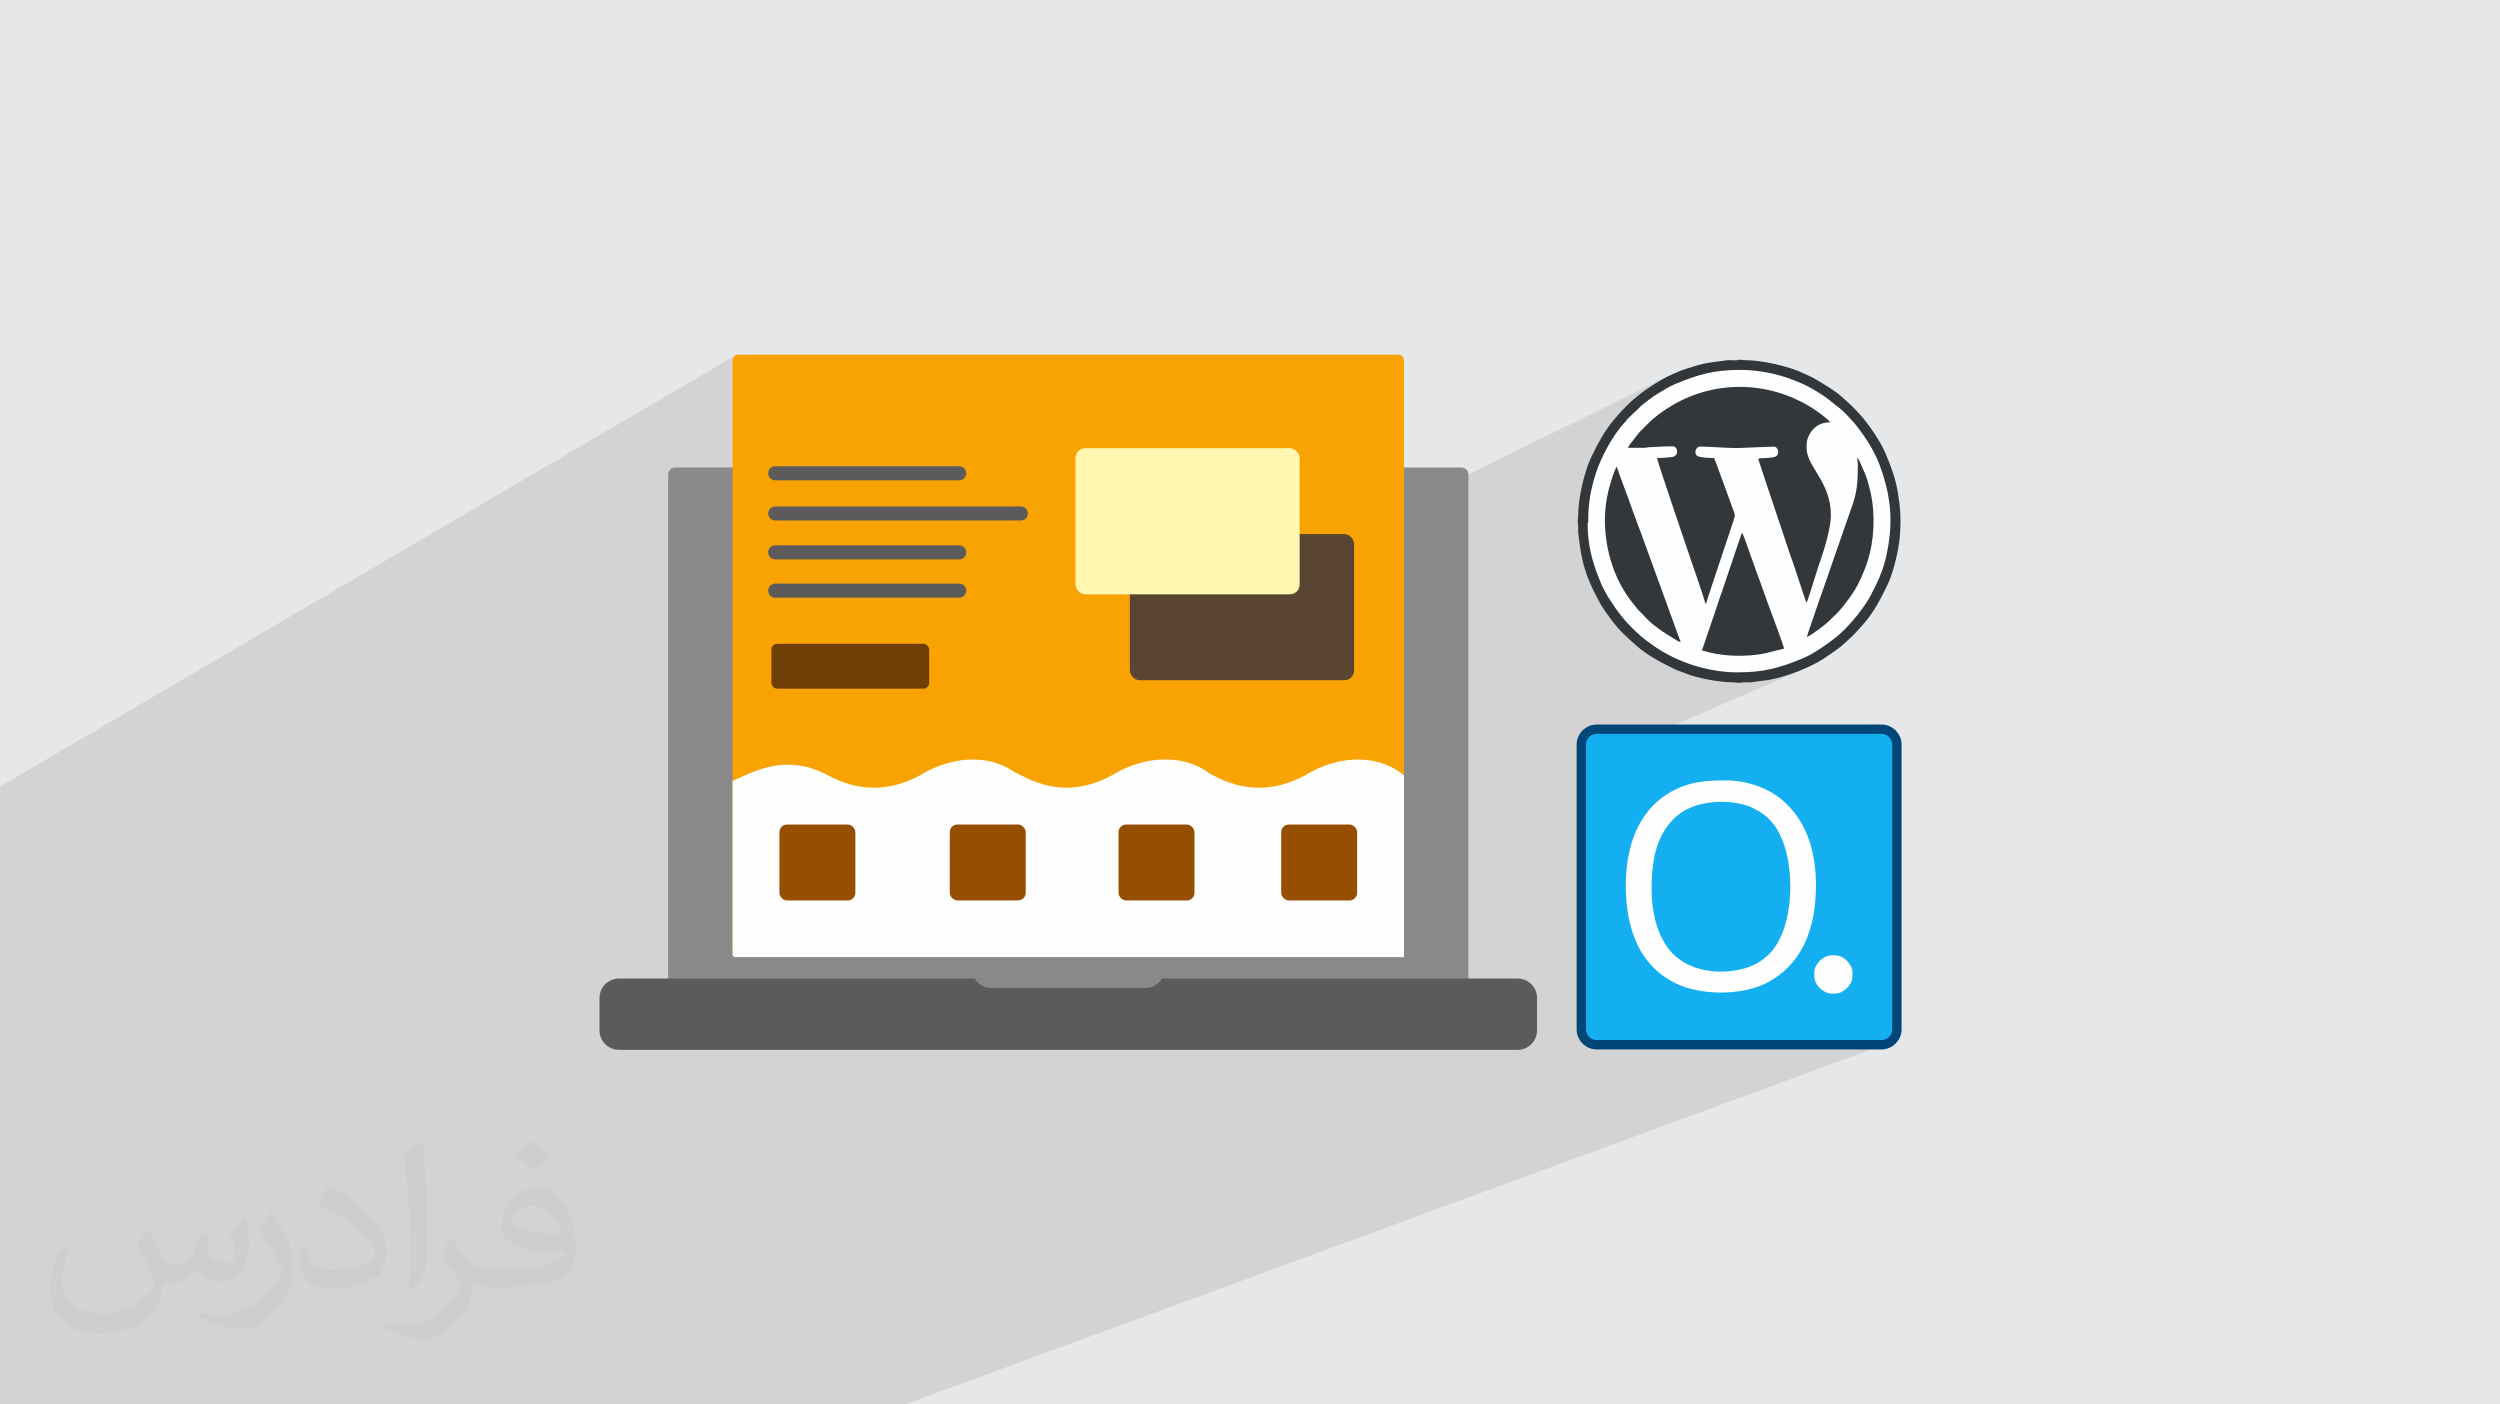 <?xml version="1.0" encoding="UTF-8"?>
<!DOCTYPE svg PUBLIC "-//W3C//DTD SVG 1.1//EN" "http://www.w3.org/Graphics/SVG/1.1/DTD/svg11.dtd">
<!-- Creator: CorelDRAW 2020 (64-Bit) -->
<svg xmlns="http://www.w3.org/2000/svg" xml:space="preserve" width="94.192mm" height="52.917mm" version="1.1" style="shape-rendering:geometricPrecision; text-rendering:geometricPrecision; image-rendering:optimizeQuality; fill-rule:evenodd; clip-rule:evenodd"
viewBox="0 0 9404.92 5283.66"
 xmlns:xlink="http://www.w3.org/1999/xlink"
 xmlns:xodm="http://www.corel.com/coreldraw/odm/2003">
 <defs>
  <style type="text/css">
   <![CDATA[
    .str1 {stroke:#004677;stroke-width:35.23;stroke-miterlimit:22.926}
    .str0 {stroke:#5B5B5B;stroke-width:52.84;stroke-linecap:round;stroke-linejoin:round;stroke-miterlimit:22.926}
    .fil10 {fill:none}
    .fil6 {fill:#FEFEFE}
    .fil3 {fill:#898989}
    .fil5 {fill:#5B5B5B}
    .fil9 {fill:#FFF7B2}
    .fil12 {fill:#13AFF0}
    .fil14 {fill:#32373C}
    .fil8 {fill:#594532}
    .fil11 {fill:#703F07}
    .fil7 {fill:#964F00}
    .fil0 {fill:#E6E7E8}
    .fil4 {fill:#F9A302}
    .fil13 {fill:#FEFEFE}
    .fil2 {fill:#373435;fill-opacity:0.031}
    .fil1 {fill:#2B2A29;fill-opacity:0.102}
   ]]>
  </style>
 </defs>
 <g id="Layer_x0020_1">
  <polygon class="fil0" points="-0,0 9404.92,0 9404.92,5283.66 -0,5283.66 "/>
  <polygon class="fil1" points="6797.49,2397.12 6710.4,2435.28 6710.98,2437.31 6711.58,2440.08 6509.53,2528.57 6509.84,2528.59 6522.68,2529.12 6535.36,2529.3 6553.86,2529.11 6571.43,2528.52 6588.19,2527.54 6604.22,2526.17 6619.66,2524.39 6634.6,2522.21 6649.13,2519.63 6663.39,2516.63 6677.46,2513.23 6691.46,2509.4 6705.5,2505.16 6719.67,2500.48 6734.09,2495.39 6748.85,2489.87 6764.08,2483.92 6779.87,2477.53 6788.33,2473.85 6632.9,2541.48 6656.96,2537.18 6685.37,2530.63 6713.23,2522.72 6740.5,2513.48 6767.15,2502.98 6634.67,2560.51 6654.3,2557.94 6666.38,2555.61 6679,2552.78 6692.08,2549.46 6705.52,2545.71 6719.21,2541.55 6733.06,2537.02 6746.98,2532.15 6760.86,2526.96 6774.62,2521.52 6788.15,2515.84 5948.91,2879.47 5948.91,3118.97 6317.11,2963.39 6328.63,2958.68 6340.07,2954.54 6351.46,2950.92 6362.84,2947.81 6374.22,2945.15 6385.65,2942.91 6397.18,2941.07 6408.81,2939.57 6420.59,2938.39 6432.54,2937.49 6444.72,2936.83 6457.14,2936.38 6469.86,2936.11 6482.87,2935.98 6496.24,2935.94 6509.49,2936.23 6522.89,2937.11 6536.42,2938.57 6550.02,2940.61 6563.64,2943.19 6577.22,2946.34 6590.73,2950.02 6604.1,2954.24 6617.29,2958.97 6630.26,2964.23 6642.94,2969.99 6655.3,2976.24 6667.29,2982.99 6678.85,2990.22 6689.93,2997.91 6700.49,3006.07 6708.67,3013.02 6716.59,3020.19 6724.24,3027.58 6731.62,3035.18 6738.72,3043.02 6745.56,3051.07 6752.13,3059.33 6758.43,3067.81 6764.47,3076.49 6770.24,3085.39 6775.74,3094.5 6780.98,3103.8 6785.97,3113.32 6790.68,3123.03 6795.13,3132.96 6799.33,3143.07 6803.26,3153.38 6806.92,3163.88 6810.34,3174.58 6813.5,3185.47 6816.4,3196.55 6819.05,3207.81 6821.43,3219.27 6823.57,3230.9 6825.45,3242.72 6827.07,3254.71 6828.44,3266.88 6829.57,3279.24 6830.44,3291.76 6831.06,3304.46 6831.44,3317.32 6831.56,3330.36 6831.4,3345.85 6830.92,3361.16 6830.11,3376.27 6828.98,3391.17 6827.5,3405.86 6825.7,3420.33 6823.54,3434.58 6821.03,3448.6 6818.18,3462.39 6814.95,3475.93 6811.37,3489.22 6807.41,3502.25 6803.08,3515.02 6798.38,3527.52 6793.29,3539.74 6787.8,3551.69 6781.93,3563.35 6775.65,3574.7 6768.98,3585.76 6761.89,3596.51 6754.39,3606.94 6746.48,3617.05 6738.14,3626.83 6729.36,3636.28 6720.17,3645.39 6710.52,3654.15 6700.45,3662.56 6697.67,3664.67 6866.26,3599.75 6877.37,3595.53 6888.52,3594.02 6905.68,3594.02 6916.83,3595.53 6927.93,3599.75 6938.55,3606.24 6948.24,3614.58 6956.55,3624.3 6963.03,3634.98 6967.24,3646.16 6968.75,3657.41 6968.75,3674.26 6967.24,3685.51 6963.03,3696.69 6956.55,3707.36 6948.24,3717.08 6938.55,3725.42 6927.93,3731.91 6916.83,3736.13 6403.54,3930.35 7077.99,3930.34 7089.69,3929.16 7100.59,3925.78 3403.83,5283.66 2826.96,5283.66 2735.63,5283.66 2699.45,5283.66 2524.75,5283.66 2522.03,5283.66 2513.32,5283.66 2499.42,5283.66 2493.47,5283.66 2492.8,5283.66 2339.98,5283.66 2330.63,5283.66 2294.8,5283.66 2283.38,5283.66 2187.49,5283.66 1951.91,5283.66 1883.63,5283.66 1879.42,5283.66 1718.74,5283.66 1493.89,5283.66 1209.57,5283.66 1187.02,5283.66 1183.54,5283.66 960.24,5283.66 652.99,5283.66 623.51,5283.66 -0,5283.66 -0,5127.1 -0,5020.67 -0,5012.85 -0,4979.42 -0,4926.95 -0,4895.28 -0,4884.14 -0,4870.47 -0,4868.21 -0,4850.77 -0,4819.44 -0,4803.52 -0,4779.07 -0,4747.77 -0,4728.8 -0,4598.79 -0,4596.35 -0,4546.64 -0,4456.82 -0,4336.83 -0,4323.18 -0,4087.97 -0,3970.06 -0,3954.92 -0,3949.99 -0,3855.04 -0,3851.61 -0,3784.34 -0,3726.43 -0,3662.19 -0,3538.06 -0,3409.79 -0,3219.03 -0,3205.67 -0,2969.39 -0,2959.12 2765.36,1337.84 2762.17,1340.45 2759.54,1343.61 2757.57,1347.21 2756.32,1351.17 2755.88,1355.42 2755.88,1870.15 2916.41,1780.46 3608.44,1780.46 3328.1,1931.65 3611.58,1931.65 4068.2,1688.9 4075.08,1686.76 4082.45,1686.01 4852.59,1686.01 4859.96,1686.76 4866.84,1688.9 4873.06,1692.29 4878.49,1696.77 4882.99,1702.2 4886.37,1708.43 4888.52,1715.3 4889.27,1722.67 4889.27,2096.99 6272.29,1416.81 6264.41,1420.9 6256.09,1425.43 6247.45,1430.34 6238.59,1435.58 6229.61,1441.06 6220.6,1446.72 6211.68,1452.5 6202.92,1458.32 6194.45,1464.13 6186.35,1469.86 6178.74,1475.45 6171.7,1480.81 6165.33,1485.9 6159.74,1490.63 6158.19,1491.82 6156.79,1492.94 6155.49,1494 6154.24,1495.04 6152.99,1496.08 6151.7,1497.14 6150.3,1498.25 6149.11,1499.17 6284.14,1432.89 6258.82,1445.85 6234.24,1459.99 6210.43,1475.26 6187.41,1491.62 6165.24,1509.06 6159.28,1514.22 6286.42,1451.92 6277.74,1456.49 6269.35,1461.18 6261.17,1465.98 6253.1,1470.85 6245.04,1475.78 6236.86,1480.73 6229.06,1485.47 6221.36,1490.55 6213.72,1495.93 6206.16,1501.52 6198.65,1507.27 6191.18,1513.1 6183.73,1518.97 6176.29,1524.79 6163.83,1536.74 6537.53,1354.06 6535.34,1355.16 6163.78,1536.79 6122.31,1576.55 6121.21,1578.06 6120.33,1579.35 6119.59,1580.47 6118.88,1581.52 6118.12,1582.56 6117.21,1583.68 6116.07,1584.96 6114.61,1586.47 6106.35,1595.37 6098.09,1605.09 6089.89,1615.52 6083.64,1624.04 6321.67,1508.2 6339.08,1499.89 6356.7,1492.31 6374.5,1485.44 6392.46,1479.29 6410.57,1473.85 6428.81,1469.13 6447.15,1465.1 6465.57,1461.78 6484.07,1459.16 6502.62,1457.24 6521.2,1456.02 6539.78,1455.49 6558.36,1455.65 6576.91,1456.49 6595.42,1458.02 6613.87,1460.23 6632.23,1463.11 6650.49,1466.68 6668.63,1470.92 6686.63,1475.83 6704.47,1481.41 6722.13,1487.64 6739.6,1494.54 6756.85,1502.1 6773.86,1510.31 6790.63,1519.18 6807.11,1528.7 6823.31,1538.87 6839.2,1549.67 6854.75,1561.13 6857.8,1563.62 6861.74,1566.83 6866.25,1570.52 6871.01,1574.49 6875.65,1578.5 6879.85,1582.35 6883.28,1585.81 6885.6,1588.66 6815.6,1621.65 6811.86,1626.62 6805.2,1638.24 6802.28,1644.79 6800.1,1650.6 6798.53,1655.93 6797.48,1661.1 6796.84,1666.36 6796.51,1672.01 6796.39,1678.33 6796.37,1685.61 6797.4,1698.68 6800.29,1711.53 6804.81,1724.29 6810.66,1737.09 6817.58,1750.04 6825.3,1763.27 6833.55,1776.9 6840.65,1788.68 6986.95,1720.84 6994.66,1732.98 6995.44,1734.58 6996.14,1736.11 6996.79,1737.58 6997.41,1739.03 6998.04,1740.49 6998.68,1741.95 6999.38,1743.48 7000.16,1745.09 7004.88,1755.9 7009.14,1765.53 7013.05,1774.43 7016.68,1783.08 7020.1,1791.94 7023.39,1801.47 7026.63,1812.14 7029.9,1824.4 7031.91,1831.79 7033.82,1839.11 7035.63,1846.4 7037.34,1853.71 7038.93,1861.07 7040.43,1868.53 7041.83,1876.11 7043.12,1883.86 7045.14,1900.82 7046.67,1917.81 7047.69,1934.81 7048.21,1951.81 7048.2,1968.78 7047.68,1985.7 7046.62,2002.57 7045.03,2019.34 7042.91,2036.01 7040.23,2052.56 7037,2068.97 7033.19,2085.21 7028.83,2101.28 7023.9,2117.15 7018.37,2132.8 7012.26,2148.21 7007.99,2158.61 7003.81,2168.39 6999.67,2177.61 6995.56,2186.36 6991.43,2194.7 6987.24,2202.71 6982.96,2210.45 6978.54,2218 6973.96,2225.45 6969.18,2232.84 6964.15,2240.27 6958.84,2247.8 6953.21,2255.5 6947.23,2263.44 6940.87,2271.72 6934.07,2280.38 6927.55,2288.57 6921.17,2295.93 6914.88,2302.68 6908.59,2309.01 6902.26,2315.15 6895.81,2321.27 6889.18,2327.6 6882.3,2334.35 6875.08,2341.34 6865.48,2349.57 6854.19,2358.56 6841.95,2367.8 6829.45,2376.77 6817.4,2384.99 6806.51,2391.94 "/>
  <path class="fil2" d="M558.52 4627.69c17.95,27.21 29.6,53.36 40.96,82.43 8.45,16.91 12.93,48.09 52.57,48.09 11.61,0 28.28,-3.42 43.06,-11.61 16.63,-8.73 29.32,-21.94 35.94,-42l15.85 -53.36 38.57 -19.02 2.64 2.64c-5.27,20.09 -6.59,39.36 -6.59,54.43 0,44.63 38.57,61.56 69.22,61.56 17.95,0 34.09,-8.73 34.09,-25.11 0,-21.13 -8.98,-57.06 -20.62,-89.29 17.95,-17.95 35.94,-35.94 56.53,-50.47l3.17 1.6c8.98,38.04 14,75.56 14,100.66 0,24.57 -10.83,51.79 -19.81,69.49 -18.49,34.87 -51.25,62.62 -90.87,62.62 -30.1,0 -63.65,-15.07 -86.66,-43.06l-1.32 0c-21.66,26.96 -55.22,51.25 -108.86,51.25l-16.63 0c-2.64,35.41 -10.29,60.49 -21.94,82.95 -31.95,62.34 -126.81,106.47 -216.1,106.47 -124.17,0 -186.51,-71.59 -186.51,-166.96 0,-58.91 19.27,-113.6 48.88,-152.42l24.29 10.04c-18.49,35.41 -30.91,68.68 -30.91,101.45 0,89.29 72.66,131.83 156.4,131.83 77.68,0 173.83,-49.41 191.28,-106.72 -6.59,-62.62 -30.1,-91.93 -66.04,-148.99 10.83,-19.02 24.83,-38.04 42.28,-58.38l3.17 0 0 0 0 0 -0.02 -0.09zm1432.13 -336.04c26.15,16.39 51.79,35.66 76.87,57.85 -14,19.81 -31.45,37.79 -53.11,53.64 -25.11,-20.34 -50.19,-37.79 -75.84,-56.27 17.42,-19.55 34.62,-38.29 52.04,-55.22l0 0 0 0 0 0 0 0 0 0 0.03 0zm13.47 244.11c-42.28,0 -76.87,27.75 -76.87,48.34 0,44.13 84.53,57.85 185.72,57.31 -12.68,-51.79 -57.06,-105.68 -108.86,-105.68l0.01 0.03zm-94.86 236.19c54.96,0 103.04,-1.6 139.74,-10.83 40.96,-10.29 75.56,-30.91 75.56,-45.17 0,-3.7 0,-8.19 -1.32,-11.89 -22.98,2.11 -49.41,2.11 -72.38,2.11 -74.49,0 -131.55,-16.91 -154.02,-58.66 -5.55,-11.61 -9.51,-24.57 -9.51,-39.36 0,-40.43 17.42,-79.79 48.09,-107 25.61,-22.45 53.89,-36.44 82.67,-36.44 52.04,0 93.51,41.75 122.57,107.54 15.85,35.94 26.68,77.4 26.68,129.72 0,34.87 -9.51,64.19 -31.17,85.85 -40.43,39.11 -114.92,53.89 -229.04,53.89l-51.79 0 0 0 -13.47 0c-28.28,0 -48.62,-5.02 -64.72,-17.42l-2.64 0c0.79,6.59 1.32,12.93 1.32,19.02 0,25.61 -8.45,58.38 -25.61,84.53 -50.72,75.3 -105.68,108.04 -153.24,108.04 -48.09,0 -107,-18.49 -160.11,-42.54l9.51 -18.49c17.17,7.13 40.96,11.89 73.7,11.89 85.85,0 198.66,-82.43 212.66,-163 -3.17,-6.59 -8.98,-15.32 -17.17,-24.57 -25.11,-29.85 -40.96,-54.68 -55.75,-80.83 12.68,-25.11 24.29,-45.17 35.13,-63.4l4.49 -0.53c36.72,74.77 69.99,117.55 144.23,117.55l11.61 0 0 0 53.89 0 0 0 0 0 0 0 0 0 0 0 0.09 0.01zm-371.98 79c6.34,-34.34 6.87,-72.91 6.87,-108.86l0 -53.36c0,-99.6 -12.68,-244.36 -22.98,-338.68 17.95,-19.27 43.06,-42 62.87,-57.31l5.81 1.6c13.47,118.62 16.63,256 16.63,383.06 0,33.3 -1.32,65.79 -4.49,89.55 -1.85,30.1 -19.27,52.83 -56.53,87.7l-8.19 -3.7zm-382.8 -157.19c1.85,46.77 24.83,83.49 105.15,83.49 49.93,0 92.19,-12.93 138.96,-35.13 8.45,-3.7 12.93,-8.73 12.93,-12.93 0,-29.32 -22.45,-68.15 -60.23,-103.55 -36.72,-33.3 -85.34,-62.62 -130.76,-82.18 -15.6,-6.59 -20.62,-13.47 -20.62,-20.09 0,-13.47 17.95,-41.75 32.77,-62.09l5.02 -0.53c52.04,27.21 110.17,67.64 153.24,112.53 39.11,41.47 63.4,83.49 63.4,129.19 0,33.81 -10.29,65.51 -26.96,95.11 -57.06,28.79 -117.83,50.72 -178.06,50.72 -73.17,0 -123.1,-34.34 -123.1,-114.92 0,-8.73 0,-22.19 3.17,-39.64l25.11 0 0 0 0 0 0 0 0 0 0 0 -0.02 0zm-132.37 -132.9l45.45 73.45c16.63,27.21 32.23,56.81 32.23,103.55l0 59.7c0,48.34 -30.91,100.13 -80.83,151.38 -39.11,34.62 -73.7,49.41 -105.68,49.41 -47.55,0 -101.98,-14.79 -164.85,-41.75l7.13 -18.49c19.81,5.27 42.79,9.77 71.06,9.77 90.36,-0.53 182.8,-66.57 225.08,-147.15 5.02,-9.26 6.87,-17.95 6.87,-24.04 0,-9.26 -5.02,-19.55 -8.98,-28.79 -22.98,-43.31 -48.62,-82.95 -76.87,-119.68 14.79,-23.25 29.6,-45.7 45.7,-67.9l3.7 0.53 0 0 0 0 0 0 0 0 0 0 -0.02 0.01z"/>
  <g id="_2413897242560">
   <g>
    <path class="fil3" d="M2539.74 1758.88l2957.91 0c14.59,0 26.53,11.94 26.53,26.52l0 2031.42c0,14.59 -11.94,26.52 -26.53,26.52l-2957.91 0c-14.6,0 -26.2,-11.93 -26.2,-26.52l0 -2031.42c0,-14.58 11.6,-26.52 26.2,-26.52z"/>
    <path class="fil4" d="M2777.43 1334.19l2482.88 0c11.93,0 21.55,9.63 21.55,21.23l0 2219.33c0,11.93 -9.62,21.56 -21.55,21.56l-2482.88 0c-11.94,0 -21.55,-9.63 -21.55,-21.56l0 -2219.33c0,-11.6 9.61,-21.23 21.55,-21.23z"/>
    <path class="fil5" d="M2328.67 3681.2l1338.02 0c12.93,21.55 36.15,35.82 62.68,35.82l578.98 0c26.86,0 50.07,-14.27 63,-35.82l1338.02 0c40.13,0 72.96,32.82 72.96,72.95l0 122.36c0,40.12 -32.83,72.95 -72.96,72.95l-3380.71 0c-40.46,0 -73.29,-32.83 -73.29,-72.95l0 -122.36c0,-40.13 32.83,-72.95 73.29,-72.95z"/>
    <path class="fil6" d="M4091.07 3600.67l-596.95 0 -4.89 0 -721.87 0c-6.37,0 -11.48,-3.63 -11.48,-8.15l0 -654.8c83.25,-35.61 198.41,-105.6 358.57,-21.14 113.69,61.34 229.31,63.54 347.08,0 108.03,-67.75 251.9,-84.96 355.33,-11.8 8,3.54 16.11,7.47 24.33,11.8 56.48,30.47 113.46,46.35 170.92,46.82 56.59,-0.4 113.69,-15.74 171.29,-46.82 60.23,-37.77 131.59,-59.83 200.89,-59.29 60.13,-0.44 118.93,15.97 167.81,53.73 3.63,1.79 7.28,3.61 10.97,5.56 113.68,61.34 229.3,63.54 347.08,0 112.27,-70.42 263.29,-86.26 367.38,-2.76l4.31 2.27 0 684.57 -464.04 0 -4.87 0 -596.96 0 -124.92 0z"/>
    <rect class="fil7" x="2932.18" y="3101.8" width="285.7" height="285.7" rx="28.79" ry="28.79"/>
    <rect class="fil7" x="3572.97" y="3101.8" width="285.7" height="285.7" rx="28.79" ry="28.79"/>
    <rect class="fil7" x="4207.86" y="3101.8" width="285.7" height="285.7" rx="28.79" ry="28.79"/>
    <rect class="fil7" x="4819.84" y="3101.8" width="285.7" height="285.7" rx="28.79" ry="28.79"/>
    <rect class="fil8" x="4250.58" y="2009.24" width="843.48" height="549.74" rx="36.67" ry="36.67"/>
    <rect class="fil9" x="4045.78" y="1686.01" width="843.48" height="549.74" rx="36.67" ry="36.67"/>
    <line class="fil10 str0" x1="2916.41" y1="1780.46" x2="3608.44" y2= "1780.46" />
    <line class="fil10 str0" x1="2916.41" y1="1931.65" x2="3840.17" y2= "1931.65" />
    <line class="fil10 str0" x1="2916.41" y1="2077.94" x2="3608.44" y2= "2077.94" />
    <line class="fil10 str0" x1="2916.41" y1="2221.92" x2="3608.44" y2= "2221.92" />
    <rect class="fil11" x="2902.01" y="2421.9" width="593.62" height="168.82" rx="21.6" ry="21.6"/>
   </g>
   <g>
    <g>
     <path class="fil12 str1" d="M6006.97 2743.23l1071.03 0c32.05,-0.01 58.04,25.98 58.04,58.04l0 1071.03c0,32.05 -25.99,58.04 -58.04,58.04l-1071.03 0.02c-32.05,-0.02 -58.04,-26.01 -58.04,-58.06l-0.01 -1071.02c0.01,-32.07 26,-58.06 58.05,-58.06z"/>
     <path class="fil13" d="M6213.29 3345.07c0,-101.07 14.69,-177.93 62.47,-241.3 18.99,-25.12 49.01,-50.84 79.93,-63.7 25.11,-10.41 26.95,-11.32 54.51,-17.15 57.26,-12.55 136.57,-7.04 183.12,16.24 35.22,17.45 55.43,32.16 79.31,62.17 80.54,102.28 86.05,352.78 0.62,467.3 -19.91,26.34 -46.55,48.08 -78.7,62.77 -17.15,7.97 -34.91,13.17 -54.51,17.15 -93.71,18.99 -203.34,-0.92 -263.36,-79.62 -45.32,-59.72 -63.38,-143.01 -63.38,-223.85zm-97.09 -12.56c0,69.51 10.1,138.73 32.77,195.37l13.78 32.46c32.16,61.25 75.65,106.26 138.73,137.8 93.4,47.16 247.73,48.08 341.74,0.92 134.44,-67.68 188.33,-202.41 188.33,-368.7 0,-139.94 -42.27,-251.41 -131.07,-324.29 -54.82,-44.71 -134.13,-70.13 -204.25,-70.13 -72.27,0 -128.31,2.77 -190.77,32.77 -140.57,67.99 -189.26,210.99 -189.26,363.8z"/>
     <path class="fil13" d="M6825.44 3657.41l0 16.84c0,29.7 33.69,63.38 63.08,63.38l17.15 0c29.4,0 63.07,-33.69 63.07,-63.38l0 -16.84c0,-29.71 -33.68,-63.39 -63.07,-63.39l-17.15 0c-29.4,0 -63.08,33.69 -63.08,63.39z"/>
    </g>
    <g>
     <circle class="fil13" cx="6538.66" cy="1962.05" r="587.06"/>
     <path class="fil14" d="M6121.21 1684.5l64.97 0c9.92,0 11.01,-2.2 19.83,-2.2 30.84,-1.11 55.07,-3.3 85.92,-3.3 19.82,0 24.22,29.73 5.5,38.55 -8.83,3.3 -49.57,5.5 -63.87,5.5 0,8.81 128.85,387.7 136.57,409.73 4.39,12.12 45.15,129.97 45.15,137.67l3.3 0c1.09,-7.7 18.72,-57.27 22.02,-69.39l80.41 -241.21c9.91,-29.73 5.5,-19.82 -9.92,-67.18l-49.56 -135.48c-4.4,-11 -8.81,-24.22 -13.22,-34.14 -13.2,0 -53.97,-1.11 -62.77,-7.71 -15.42,-11 -4.4,-35.25 8.83,-35.25 47.36,0 90.31,5.5 142.08,5.5l136.57 -5.5c16.51,0 24.22,27.54 6.6,37.44 -5.5,3.3 -15.42,3.3 -20.92,4.41 -16.52,2.2 -42.96,0 -44.06,5.5 0,1.11 23.12,69.39 25.34,77.1l77.09 230.2c8.83,25.34 16.52,51.78 26.44,77.1l51.77 155.29c4.4,-3.3 11.01,-29.73 14.31,-37.45l25.35 -80.4c4.39,-14.32 7.7,-26.43 13.2,-39.65 15.42,-45.15 39.65,-123.36 39.65,-171.82 0,-125.57 -91.42,-181.74 -91.42,-252.22 0,-20.93 0,-28.65 8.83,-47.37 16.52,-33.05 42.95,-49.57 80.4,-49.57 -4.4,-6.6 -24.22,-22.03 -30.84,-27.54 -164.11,-125.56 -387.7,-142.08 -567.24,-34.15 -33.05,19.83 -63.87,41.86 -90.31,69.39l-29.74 29.73c-3.3,4.41 -5.5,6.6 -8.81,11.01l-26.43 34.15c-3.3,4.4 -6.6,8.81 -7.71,14.31l-3.3 -1.1 0.01 0.02 -0.01 0 0 0z"/>
     <path class="fil14" d="M5974.71 1967.56c0,-75.99 8.83,-125.57 30.85,-192.75 19.82,-59.47 64.98,-143.18 109.04,-188.34 4.4,-4.4 4.4,-5.5 7.7,-9.91l53.98 -51.76c19.82,-15.43 39.65,-31.95 60.57,-44.06 22.03,-13.22 41.86,-26.42 68.3,-37.44 85.91,-35.25 143.17,-51.77 244.51,-51.77 67.18,0 142.09,15.43 203.77,40.76 34.15,13.22 61.68,27.54 92.52,47.37 8.82,5.49 14.32,8.81 22.03,14.31l58.37 46.27c15.44,13.21 29.74,29.73 42.96,44.05 3.3,4.4 5.5,5.5 8.81,9.91 45.15,57.27 78.2,107.95 101.33,178.44 37.44,111.24 41.86,205.96 16.52,319.41 -11.01,52.87 -34.15,102.43 -59.48,149.8 -25.33,46.26 -70.48,101.32 -109.04,137.66l-18.72 16.53c-38.54,29.73 -83.7,62.77 -128.86,81.51 -85.91,35.25 -143.19,51.77 -244.51,51.77 -67.18,0 -142.09,-15.42 -203.77,-40.75 -50.67,-19.82 -91.42,-44.06 -134.38,-75.99 -37.44,-28.65 -77.09,-67.18 -105.73,-105.73 -5.5,-6.61 -9.91,-13.22 -15.42,-20.92l-27.54 -41.86c-8.81,-15.42 -17.63,-30.84 -24.22,-46.26 -31.95,-76 -51.78,-142.09 -51.78,-230.21l2.2 0 0 -0.02 0 0zm559.52 -612.4c-6.59,1.11 -26.42,-1.1 -36.34,0 -79.3,11.01 -78.19,7.72 -157.51,33.05 -20.92,6.61 -35.25,14.31 -53.97,22.03 -34.15,14.32 -99.13,56.17 -126.67,80.4 -4.4,3.3 -6.6,5.5 -11,8.82 -14.33,12.11 -26.44,24.23 -39.66,37.45 -13.22,13.22 -23.12,25.34 -35.24,39.65 -37.45,42.96 -62.78,92.52 -87.03,142.08 -26.42,53.98 -49.56,156.4 -49.56,215.89 0,13.21 -3.3,22.02 -1.1,35.25 2.2,11 0,24.22 1.1,35.25 6.6,50.67 4.4,44.05 15.43,99.13 2.2,11 4.4,19.83 7.7,29.73 13.22,46.27 34.15,90.32 57.28,132.17 15.42,27.54 27.54,42.95 46.26,68.28 27.55,37.45 58.38,64.98 93.62,95.82 42.96,37.45 92.53,62.78 142.08,87.02 16.53,7.71 36.35,13.21 53.98,20.93 8.82,3.3 19.83,5.5 29.74,8.82 35.25,9.91 95.81,19.82 133.27,19.82 13.2,0 22.03,3.3 35.25,1.11 11.02,-2.21 24.22,0 35.25,-1.11l67.19 -8.81c62.78,-11 153.11,-45.15 204.87,-79.29 18.73,-12.12 50.67,-34.15 67.18,-47.37 40.76,-36.35 49.56,-44.07 85.92,-85.92 37.45,-42.96 62.77,-92.52 87.02,-142.09 22.03,-44.05 42.95,-129.96 47.37,-180.63 5.49,-67.18 3.3,-107.95 -7.71,-174.03 -8.83,-50.66 -26.43,-98.02 -46.27,-144.28 -16.52,-39.66 -60.57,-105.75 -89.21,-137.68 -27.55,-31.95 -45.16,-47.37 -76,-74.9 -24.22,-22.03 -63.87,-45.15 -91.41,-61.68 -19.83,-12.12 -31.95,-16.52 -50.67,-25.34 -53.97,-26.43 -156.39,-49.57 -215.88,-49.57 -13.21,0 -23.12,-3.3 -30.84,-1.1 0,0 -1.11,0 -1.11,0l-2.2 1.1 -1.11 0.02 0.02 -0.02 -0.01 0z"/>
     <path class="fil14" d="M6399.87 2446.69c8.81,1.11 22.03,5.5 30.85,7.71 63.87,15.43 139.88,16.52 204.86,4.41l75.99 -18.73c-1.1,-6.6 -6.6,-19.83 -8.8,-27.54 -19.83,-58.38 -48.48,-131.07 -69.39,-190.55 -6.61,-18.72 -12.12,-36.34 -19.83,-55.07 -7.71,-18.72 -12.1,-36.34 -19.82,-55.08 -4.41,-9.92 -34.15,-102.42 -40.76,-107.95l-74.89 221.38c-9.91,25.33 -26.43,80.41 -37.45,110.15 -6.61,18.72 -12.12,37.44 -18.72,55.07l-18.72 55.08 -3.32 1.1 0 0.02 0 -0.01z"/>
     <path class="fil14" d="M6037.5 1955.46c0,114.54 36.34,230.2 107.95,317.2 3.3,4.41 6.59,7.71 9.91,12.12 4.4,5.51 5.5,7.71 11.01,13.22 12.11,11.01 30.83,33.05 45.15,45.16 8.8,6.6 15.42,13.22 25.32,19.82 28.65,20.93 40.75,27.55 69.39,45.16 4.41,3.3 9.92,5.5 16.52,7.71l-149.8 -411.94c-3.3,-7.71 -4.41,-13.21 -7.7,-19.83l-23.12 -62.77c-9.91,-30.84 -55.09,-147.59 -59.48,-165.22 -9.91,7.71 -28.64,78.2 -31.94,90.32 -7.71,31.94 -13.22,71.58 -13.22,110.13l0 -1.11 0 0.02 0 0z"/>
     <path class="fil14" d="M6989.13 1751.69c0,95.82 -8.82,116.74 -37.44,197.15 -17.62,50.66 -34.15,98.02 -51.77,148.69 -24.22,72.7 -52.87,149.79 -77.1,222.49 -4.4,13.22 -24.22,68.28 -25.32,77.09 20.92,-11 69.37,-46.27 84.81,-62.77 18.72,-18.72 34.14,-30.84 51.77,-53.97 37.45,-47.37 55.08,-74.9 78.19,-132.17 34.16,-81.52 42.95,-174.02 30.85,-264.35 -3.3,-20.92 -7.71,-39.65 -13.22,-59.46 -8.82,-35.26 -16.52,-48.48 -29.73,-79.31 -2.21,-4.41 -3.3,-7.7 -5.5,-12.11l-7.71 -12.13c0,13.22 2.2,17.63 2.2,30.85l0 0 -0.02 0 0.01 -0.01 -0.01 0z"/>
    </g>
   </g>
  </g>
 </g>
</svg>
